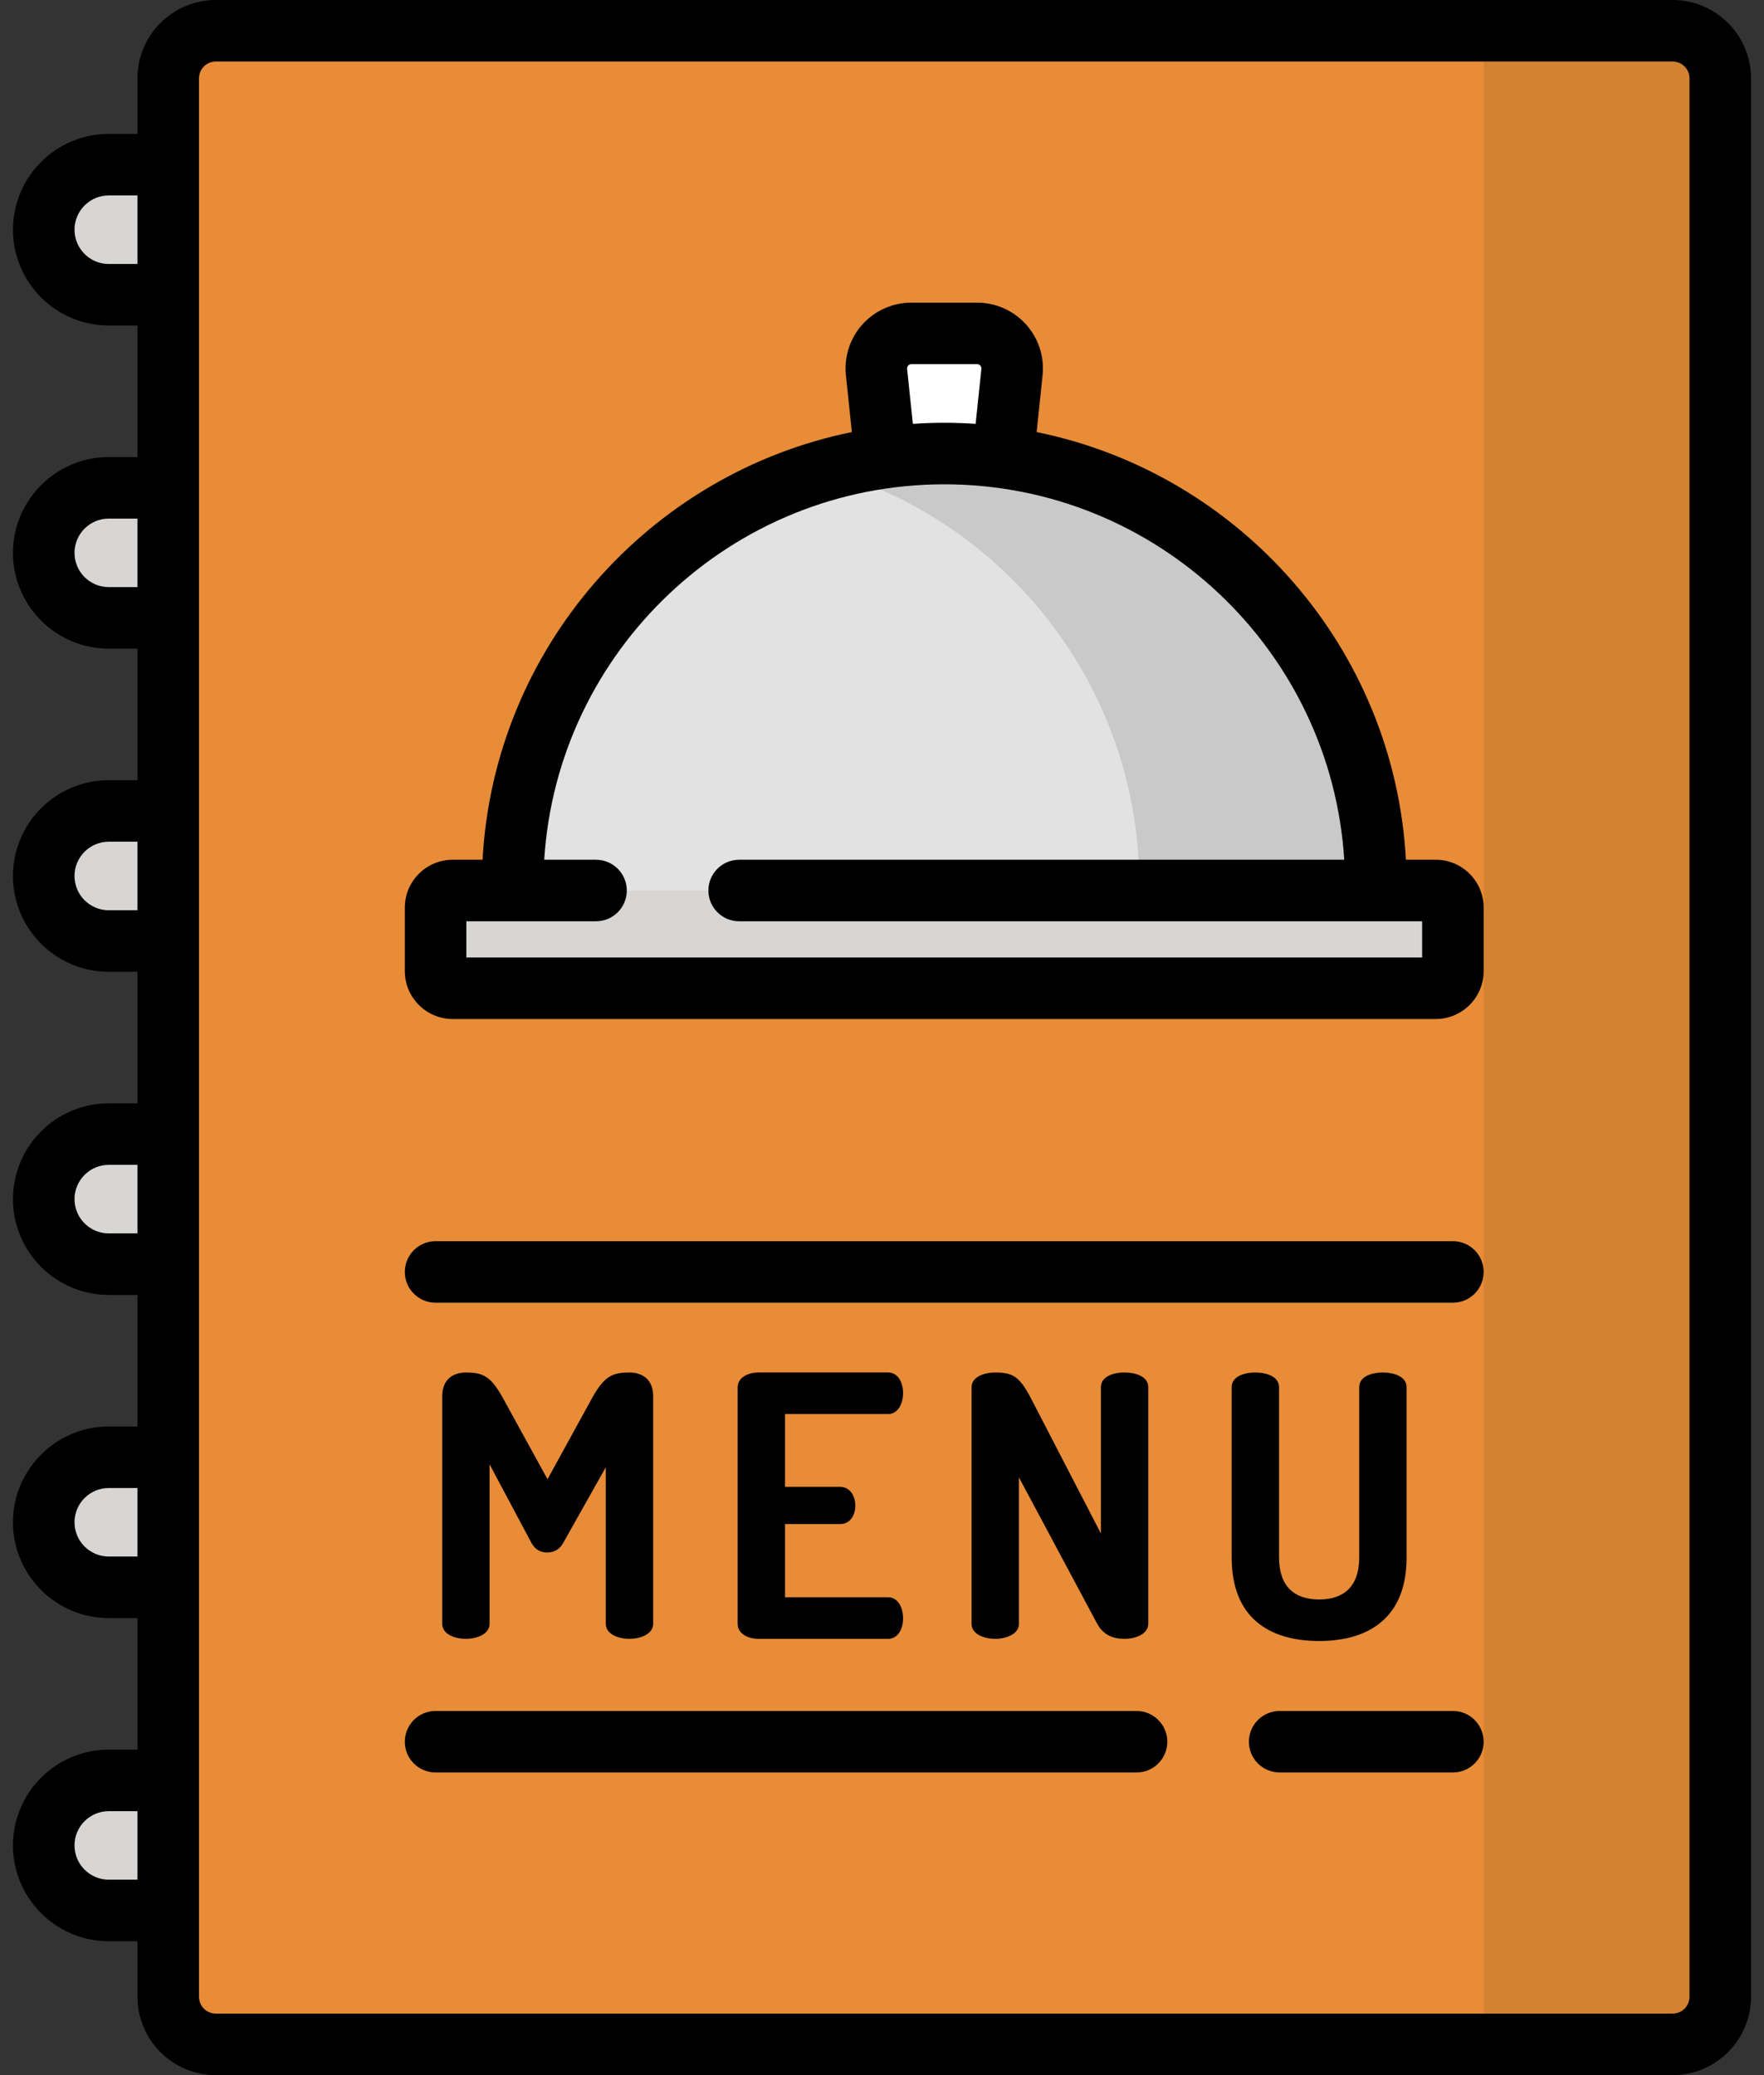 <svg width="68" height="80" viewBox="0 0 68 80" fill="none" xmlns="http://www.w3.org/2000/svg">
<rect x="0" y="0" width="68" height="80" fill="#333333" stroke="none"/>
<path d="M9.313 11.363H4.193C2.808 11.363 1.686 10.241 1.686 8.856C1.686 7.471 2.808 6.349 4.193 6.349H9.313C10.698 6.349 11.82 7.471 11.82 8.856C11.82 10.241 10.698 11.363 9.313 11.363Z" fill="#D8D6D4"/>
<path d="M9.313 23.82H4.193C2.808 23.82 1.686 22.698 1.686 21.314C1.686 19.929 2.808 18.807 4.193 18.807H9.313C10.698 18.807 11.82 19.929 11.82 21.314C11.82 22.698 10.698 23.82 9.313 23.82Z" fill="#D8D6D4"/>
<path d="M9.313 36.278H4.193C2.808 36.278 1.686 35.156 1.686 33.771C1.686 32.386 2.808 31.265 4.193 31.265H9.313C10.698 31.265 11.82 32.386 11.82 33.771C11.82 35.156 10.698 36.278 9.313 36.278Z" fill="#D8D6D4"/>
<path d="M9.313 48.736H4.193C2.808 48.736 1.686 47.614 1.686 46.229C1.686 44.844 2.808 43.722 4.193 43.722H9.313C10.698 43.722 11.82 44.844 11.82 46.229C11.82 47.614 10.698 48.736 9.313 48.736Z" fill="#D8D6D4"/>
<path d="M9.313 61.193H4.193C2.808 61.193 1.686 60.071 1.686 58.687C1.686 57.302 2.808 56.18 4.193 56.18H9.313C10.698 56.18 11.82 57.302 11.82 58.687C11.82 60.071 10.698 61.193 9.313 61.193Z" fill="#D8D6D4"/>
<path d="M9.313 73.651H4.193C2.808 73.651 1.686 72.529 1.686 71.144C1.686 69.76 2.808 68.638 4.193 68.638H9.313C10.698 68.638 11.82 69.76 11.82 71.144C11.82 72.529 10.698 73.651 9.313 73.651Z" fill="#D8D6D4"/>
<path d="M64.48 78.814H8.319C7.306 78.814 6.484 77.993 6.484 76.979V3.02C6.484 2.007 7.306 1.186 8.319 1.186H64.48C65.493 1.186 66.314 2.007 66.314 3.02V76.98C66.314 77.993 65.493 78.814 64.48 78.814Z" fill="#E88C38"/>
<path d="M64.479 1.186H57.195V78.814H64.479C65.493 78.814 66.313 77.993 66.313 76.98V3.02C66.313 2.007 65.493 1.186 64.479 1.186Z" fill="#D38231"/>
<path d="M38.575 18.508H34.224L33.788 14.345C33.705 13.547 34.331 12.853 35.133 12.853H37.666C38.468 12.853 39.093 13.547 39.011 14.345L38.575 18.508Z" fill="white"/>
<path d="M53.038 35.538H19.761V34.124C19.761 24.935 27.21 17.485 36.399 17.485C45.588 17.485 53.038 24.935 53.038 34.124V35.538Z" fill="#E2E2E2"/>
<path d="M36.399 17.485C34.818 17.485 33.288 17.706 31.84 18.118C38.812 20.1 43.919 26.515 43.919 34.124V35.538H53.038V34.124C53.038 24.935 45.588 17.485 36.399 17.485Z" fill="#C9C9C9"/>
<path d="M55.346 34.331H17.452C17.087 34.331 16.791 34.627 16.791 34.992V37.439C16.791 37.803 17.087 38.099 17.452 38.099H55.346C55.711 38.099 56.007 37.803 56.007 37.439V34.992C56.007 34.627 55.711 34.331 55.346 34.331Z" fill="#D8D6D4"/>
<path d="M21.709 59.486C21.555 59.767 21.316 59.851 21.091 59.851C20.867 59.851 20.642 59.767 20.488 59.486L18.872 56.452V62.604C18.872 62.983 18.409 63.18 17.96 63.18C17.496 63.18 17.047 62.983 17.047 62.604V53.825C17.047 53.151 17.496 52.913 17.96 52.913C18.619 52.913 18.915 53.053 19.378 53.881L21.106 57.028L22.833 53.881C23.297 53.053 23.606 52.913 24.266 52.913C24.729 52.913 25.179 53.151 25.179 53.825V62.604C25.179 62.983 24.715 63.18 24.266 63.18C23.802 63.18 23.353 62.983 23.353 62.604V56.564L21.709 59.486Z" fill="black"/>
<path d="M30.262 57.322H32.397C32.762 57.322 32.973 57.674 32.973 58.053C32.973 58.376 32.79 58.755 32.397 58.755H30.262V61.578H34.237C34.602 61.578 34.813 61.957 34.813 62.393C34.813 62.772 34.63 63.18 34.237 63.18H29.237C28.83 63.18 28.436 62.983 28.436 62.604V53.488C28.436 53.109 28.829 52.912 29.237 52.912H34.237C34.63 52.912 34.813 53.32 34.813 53.699C34.813 54.135 34.602 54.514 34.237 54.514H30.262V57.322Z" fill="black"/>
<path d="M42.298 62.604L39.279 56.957V62.604C39.279 62.983 38.815 63.18 38.365 63.18C37.902 63.18 37.452 62.983 37.452 62.604V53.488C37.452 53.095 37.902 52.913 38.365 52.913C39.026 52.913 39.292 53.053 39.728 53.881L42.439 59.12V53.474C42.439 53.081 42.888 52.912 43.352 52.912C43.801 52.912 44.264 53.08 44.264 53.474V62.604C44.264 62.983 43.801 63.18 43.352 63.18C42.916 63.18 42.537 63.04 42.298 62.604Z" fill="black"/>
<path d="M52.396 53.474C52.396 53.081 52.845 52.913 53.309 52.913C53.758 52.913 54.222 53.081 54.222 53.474V60.048C54.222 62.393 52.733 63.264 50.851 63.264C48.955 63.264 47.48 62.393 47.48 60.048V53.474C47.48 53.081 47.929 52.913 48.393 52.913C48.842 52.913 49.306 53.081 49.306 53.474V60.048C49.306 61.143 49.882 61.663 50.851 61.663C51.82 61.663 52.396 61.143 52.396 60.048V53.474H52.396Z" fill="black"/>
<path d="M56.007 65.961H49.331C48.675 65.961 48.144 66.492 48.144 67.147C48.144 67.802 48.675 68.332 49.331 68.332H56.007C56.662 68.332 57.193 67.802 57.193 67.147C57.193 66.492 56.662 65.961 56.007 65.961Z" fill="black"/>
<path d="M43.812 65.961H16.791C16.136 65.961 15.605 66.492 15.605 67.147C15.605 67.802 16.136 68.332 16.791 68.332H43.812C44.467 68.332 44.998 67.802 44.998 67.147C44.998 66.492 44.467 65.961 43.812 65.961Z" fill="black"/>
<path d="M56.007 47.85H16.791C16.136 47.85 15.605 48.381 15.605 49.036C15.605 49.691 16.136 50.222 16.791 50.222H56.007C56.662 50.222 57.193 49.691 57.193 49.036C57.193 48.381 56.662 47.85 56.007 47.85Z" fill="black"/>
<path d="M55.347 33.145H54.196C53.752 24.973 47.778 18.248 39.961 16.657L40.19 14.468C40.265 13.754 40.032 13.039 39.551 12.506C39.071 11.973 38.384 11.667 37.666 11.667H35.132C34.414 11.667 33.727 11.973 33.246 12.506C32.766 13.04 32.534 13.755 32.609 14.468L32.838 16.657C25.02 18.248 19.047 24.973 18.602 33.145H17.451C16.433 33.145 15.605 33.973 15.605 34.991V37.438C15.605 38.456 16.433 39.285 17.451 39.285H55.346C56.364 39.285 57.193 38.456 57.193 37.438V34.991C57.193 33.973 56.365 33.145 55.347 33.145ZM35.009 14.094C35.042 14.058 35.083 14.039 35.132 14.039H37.666C37.715 14.039 37.756 14.058 37.789 14.094C37.822 14.13 37.836 14.174 37.831 14.222L37.609 16.341C37.209 16.314 36.806 16.299 36.4 16.299C35.992 16.299 35.59 16.314 35.19 16.341L34.968 14.222C34.963 14.174 34.977 14.13 35.009 14.094ZM54.821 36.913H17.977V35.517H22.975C23.631 35.517 24.162 34.986 24.162 34.331C24.162 33.676 23.631 33.145 22.975 33.145H20.979C21.485 25.079 28.208 18.671 36.399 18.671C44.591 18.671 51.313 25.079 51.819 33.145H28.494C27.838 33.145 27.308 33.676 27.308 34.331C27.308 34.986 27.838 35.517 28.494 35.517H54.821V36.913Z" fill="black"/>
<path d="M64.48 0H8.319C6.654 0 5.299 1.355 5.299 3.02V5.162H4.192C2.156 5.162 0.5 6.819 0.5 8.856C0.5 10.892 2.156 12.549 4.192 12.549H5.299V17.62H4.192C2.156 17.62 0.5 19.277 0.5 21.314C0.5 23.35 2.156 25.006 4.192 25.006H5.299V30.078H4.192C2.156 30.078 0.5 31.735 0.5 33.771C0.5 35.807 2.156 37.464 4.192 37.464H5.299V42.536H4.192C2.156 42.536 0.5 44.193 0.5 46.229C0.5 48.265 2.156 49.922 4.192 49.922H5.299V54.994H4.192C2.156 54.994 0.5 56.65 0.5 58.687C0.5 60.723 2.156 62.38 4.192 62.38H5.299V67.452H4.192C2.156 67.452 0.5 69.108 0.5 71.144C0.5 73.18 2.156 74.838 4.192 74.838H5.299V76.98C5.299 78.645 6.654 80 8.319 80H64.48C66.144 80 67.5 78.645 67.5 76.98V3.02C67.5 1.355 66.144 0 64.48 0ZM5.298 10.177H4.192C3.464 10.177 2.872 9.584 2.872 8.856C2.872 8.127 3.464 7.535 4.192 7.535H5.298V10.177ZM5.298 22.634H4.192C3.464 22.634 2.872 22.042 2.872 21.314C2.872 20.585 3.464 19.993 4.192 19.993H5.298V22.634ZM5.298 35.092H4.192C3.464 35.092 2.872 34.499 2.872 33.771C2.872 33.043 3.464 32.45 4.192 32.45H5.298V35.092ZM5.298 47.55H4.192C3.464 47.55 2.872 46.957 2.872 46.229C2.872 45.501 3.464 44.908 4.192 44.908H5.298V47.55ZM5.298 60.007H4.192C3.464 60.007 2.872 59.415 2.872 58.687C2.872 57.958 3.464 57.366 4.192 57.366H5.298V60.007ZM5.298 72.465H4.192C3.464 72.465 2.872 71.873 2.872 71.144C2.872 70.416 3.464 69.824 4.192 69.824H5.298V72.465ZM65.128 76.979C65.128 77.337 64.837 77.628 64.48 77.628H8.319C7.961 77.628 7.671 77.337 7.671 76.979V3.02C7.671 2.663 7.961 2.372 8.319 2.372H64.48C64.837 2.372 65.128 2.663 65.128 3.02V76.979Z" fill="black"/>
</svg>
